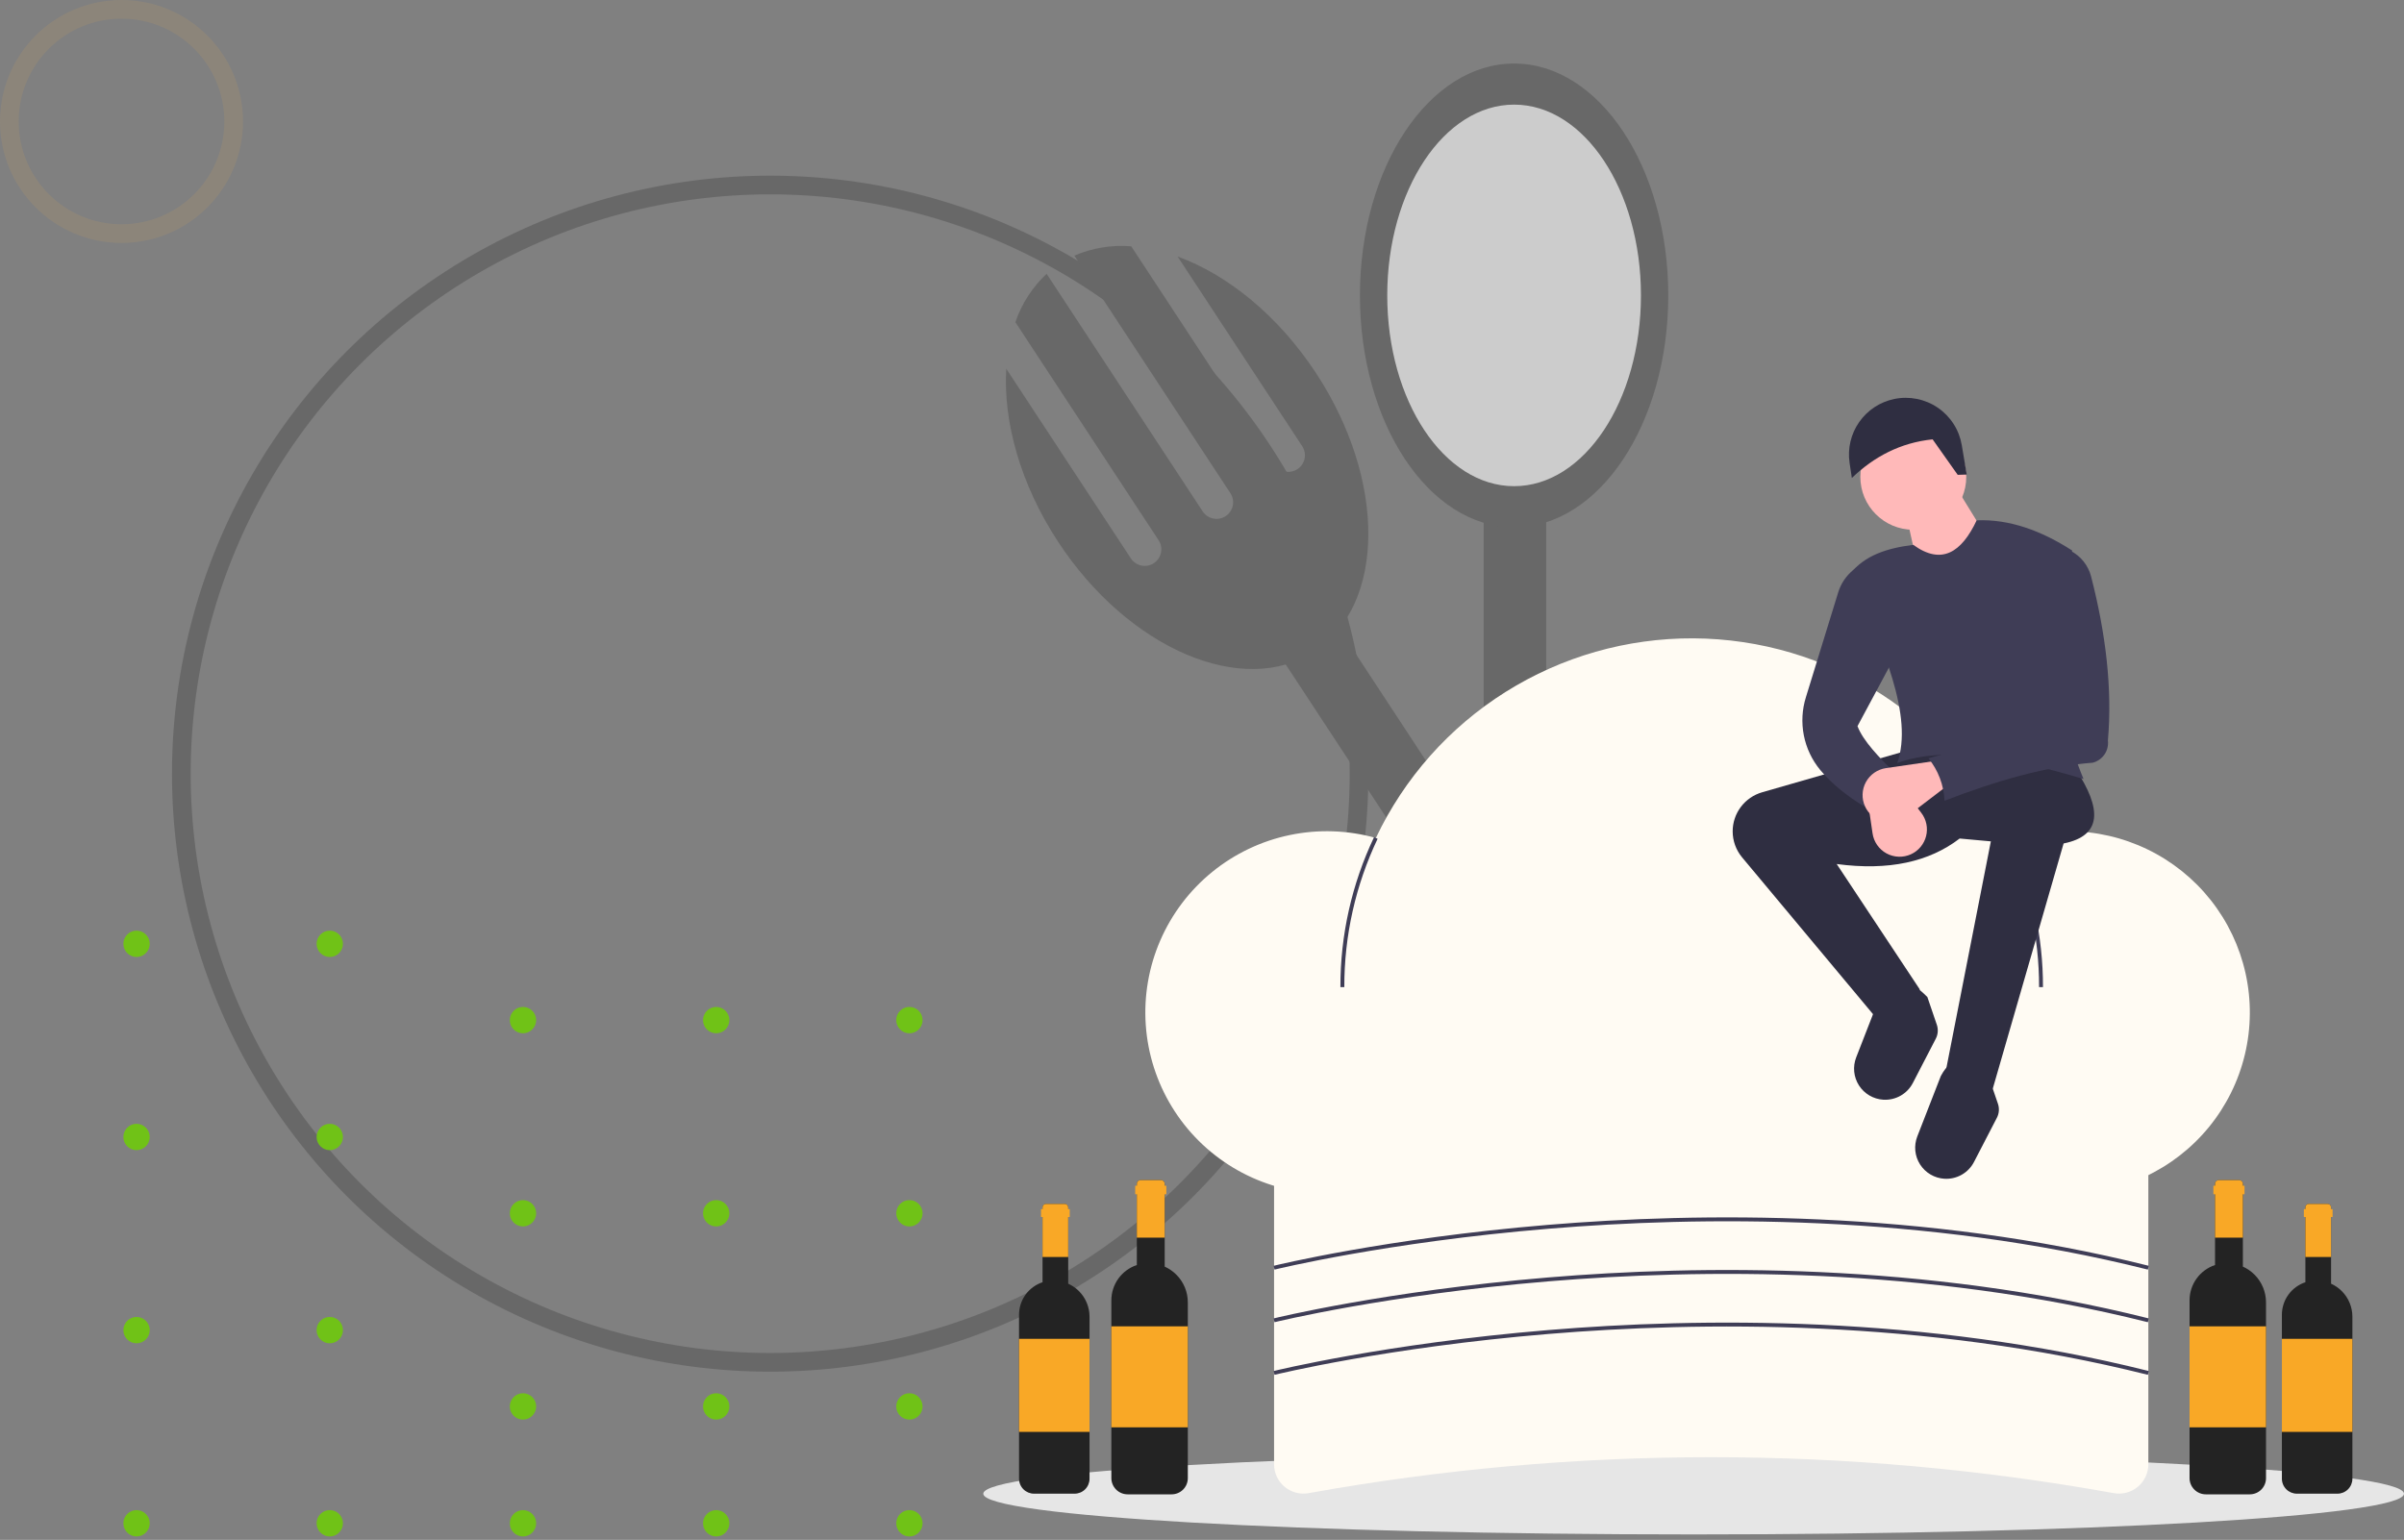 <svg xmlns="http://www.w3.org/2000/svg" width="643" height="412" fill="none" viewBox="0 0 643 412">
    <rect x="0" y="0" width="643" height="412" fill="#808080" stroke="none"/>
    <circle cx="32.5" cy="32.5" r="30" stroke="#FFBA49" stroke-opacity=".1" stroke-width="5"/>
    <circle cx="206" cy="207" r="157.5" stroke="#686868" stroke-width="5"/>
    <circle cx="243.24" cy="407.562" r="3.524" fill="#70C217" transform="rotate(-180 243.24 407.562)"/>
    <circle cx="191.561" cy="407.562" r="3.524" fill="#70C217" transform="rotate(-180 191.561 407.562)"/>
    <circle cx="139.882" cy="407.562" r="3.524" fill="#70C217" transform="rotate(-180 139.882 407.562)"/>
    <circle cx="88.203" cy="407.562" r="3.524" fill="#70C217" transform="rotate(-180 88.203 407.562)"/>
    <circle cx="36.523" cy="407.562" r="3.524" fill="#70C217" transform="rotate(-180 36.523 407.562)"/>
    <circle cx="243.24" cy="376.297" r="3.524" fill="#70C217" transform="rotate(-180 243.24 376.297)"/>
    <circle cx="191.561" cy="376.297" r="3.524" fill="#70C217" transform="rotate(-180 191.561 376.297)"/>
    <circle cx="139.882" cy="376.297" r="3.524" fill="#70C217" transform="rotate(-180 139.882 376.297)"/>
    <circle cx="88.203" cy="355.883" r="3.524" fill="#70C217" transform="rotate(-180 88.203 355.883)"/>
    <circle cx="36.523" cy="355.883" r="3.524" fill="#70C217" transform="rotate(-180 36.523 355.883)"/>
    <circle cx="243.24" cy="324.617" r="3.524" fill="#70C217" transform="rotate(-180 243.24 324.617)"/>
    <circle cx="191.561" cy="324.617" r="3.524" fill="#70C217" transform="rotate(-180 191.561 324.617)"/>
    <circle cx="139.882" cy="324.617" r="3.524" fill="#70C217" transform="rotate(-180 139.882 324.617)"/>
    <circle cx="88.203" cy="304.203" r="3.524" fill="#70C217" transform="rotate(-180 88.203 304.203)"/>
    <circle cx="36.523" cy="304.203" r="3.524" fill="#70C217" transform="rotate(-180 36.523 304.203)"/>
    <circle cx="243.24" cy="272.937" r="3.524" fill="#70C217" transform="rotate(-180 243.24 272.937)"/>
    <circle cx="191.561" cy="272.937" r="3.524" fill="#70C217" transform="rotate(-180 191.561 272.937)"/>
    <circle cx="139.882" cy="272.937" r="3.524" fill="#70C217" transform="rotate(-180 139.882 272.937)"/>
    <circle cx="88.203" cy="252.523" r="3.524" fill="#70C217" transform="rotate(-180 88.203 252.523)"/>
    <circle cx="36.523" cy="252.523" r="3.524" fill="#70C217" transform="rotate(-180 36.523 252.523)"/>
    <path fill="#E6E6E6" d="M453 410.544c104.934 0 190-4.875 190-10.888 0-6.014-85.066-10.888-190-10.888s-190 4.874-190 10.888c0 6.013 85.066 10.888 190 10.888z"/>
    <path fill="#686868" d="M349.271 154.6l-14.404 9.435L477.084 380.6l14.403-9.435L349.271 154.6z"/>
    <path fill="#686868" d="M314.98 68.637l33.325 50.747c.646.983.874 2.182.634 3.332-.239 1.151-.927 2.16-1.91 2.804-.984.645-2.184.872-3.337.633-1.152-.239-2.161-.925-2.807-1.908l-38.311-58.34c-5.201-.434-10.428.423-15.216 2.495l41.742 63.565c.645.982.873 2.181.633 3.331-.239 1.15-.926 2.159-1.91 2.803-.984.645-2.184.872-3.336.634-1.151-.239-2.161-.925-2.807-1.908l-41.742-63.564c-3.81 3.56-6.68 8.007-8.354 12.944l38.312 58.34c.644.983.872 2.181.633 3.331-.24 1.151-.927 2.159-1.911 2.803-.984.645-2.183.873-3.335.634-1.152-.239-2.162-.925-2.808-1.908L269.15 98.658c-.856 14.15 3.763 30.921 13.886 46.336 18.815 28.65 49.505 41.763 68.548 29.289 19.044-12.475 19.23-45.813.415-74.463-10.123-15.416-23.684-26.33-37.019-31.183z"/>
    <path fill="#232323" d="M288.58 345.441c-.828-.827-1.799-1.498-2.866-1.98v-20.442c0-.119-.023-.236-.069-.346-.045-.11-.112-.209-.196-.293-.084-.084-.183-.151-.293-.196-.11-.045-.227-.069-.346-.069h-5.06c-.119 0-.237.024-.346.069-.11.045-.21.112-.293.196-.084.084-.151.183-.196.293-.046.11-.069.227-.069.346v20.05c-1.829.607-3.421 1.774-4.55 3.337-1.128 1.562-1.736 3.44-1.736 5.368v43.851c0 1.065.423 2.087 1.177 2.841.753.754 1.775 1.177 2.841 1.177h10.84c1.061 0 2.078-.422 2.828-1.172s1.172-1.767 1.172-2.828V352.29c.001-1.272-.249-2.532-.736-3.707-.487-1.176-1.201-2.244-2.102-3.142z"/>
    <path fill="#F9A826" d="M291.418 358.203H272.56v24.911h18.858v-24.911zM286.121 323.512h-.407v-.493c0-.119-.024-.236-.069-.346-.045-.11-.112-.209-.196-.293-.084-.084-.183-.151-.293-.196-.11-.045-.227-.069-.346-.069h-5.06c-.119 0-.237.024-.346.069-.11.045-.21.112-.294.196-.083.084-.15.183-.195.293-.046.11-.069.227-.069.346v.493h-.408v2.095h.408v10.71h6.868v-10.71h.407v-2.095z"/>
    <path fill="#232323" d="M626.358 345.441c-.829-.827-1.799-1.498-2.866-1.98v-20.442c0-.119-.024-.236-.069-.346-.046-.11-.112-.209-.196-.293-.084-.084-.184-.151-.293-.196-.11-.045-.227-.069-.346-.069h-5.061c-.118 0-.236.024-.345.069-.11.045-.21.112-.294.196-.084.084-.15.183-.196.293-.045.11-.068.227-.068.346v20.05c-1.83.607-3.422 1.774-4.55 3.337-1.128 1.562-1.736 3.44-1.736 5.368v43.851c0 1.065.423 2.087 1.177 2.841.753.754 1.775 1.177 2.841 1.177h10.84c1.061 0 2.078-.422 2.828-1.172s1.172-1.767 1.172-2.828V352.29c.001-1.272-.249-2.532-.736-3.707-.487-1.176-1.201-2.244-2.102-3.142z"/>
    <path fill="#F9A826" d="M629.196 358.203h-18.858v24.911h18.858v-24.911zM623.899 323.512h-.407v-.493c0-.119-.024-.236-.069-.346-.046-.11-.112-.209-.196-.293-.084-.084-.184-.151-.293-.196-.11-.045-.227-.069-.346-.069h-5.061c-.118 0-.236.024-.346.069-.109.045-.209.112-.293.196-.084.084-.15.183-.196.293-.045.11-.068.227-.068.346v.493h-.408v2.095h.408v10.71h6.868v-10.71h.407v-2.095z"/>
    <path fill="#232323" d="M314.629 341.037c-.898-.897-1.951-1.625-3.108-2.148V316.72c0-.128-.025-.256-.074-.375-.05-.119-.122-.227-.213-.318s-.199-.163-.318-.212c-.119-.049-.246-.075-.375-.075h-5.488c-.129 0-.256.026-.375.075s-.227.121-.318.212-.163.199-.213.318c-.049.119-.074.247-.074.375v21.744c-1.984.658-3.71 1.924-4.934 3.619-1.224 1.694-1.883 3.731-1.883 5.821v47.556c0 1.156.459 2.264 1.276 3.082.817.817 1.926 1.276 3.082 1.276h11.755c1.151 0 2.254-.457 3.068-1.27.813-.814 1.27-1.917 1.27-3.068v-47.015c.002-1.38-.269-2.746-.797-4.021-.529-1.275-1.304-2.433-2.281-3.407z"/>
    <path fill="#F9A826" d="M317.707 354.875h-20.451v27.016h20.451v-27.016zM311.963 317.255h-.442v-.535c0-.128-.025-.256-.074-.375-.05-.119-.122-.227-.213-.318s-.199-.163-.318-.212c-.119-.049-.246-.075-.375-.075h-5.488c-.129 0-.256.026-.375.075s-.227.121-.318.212-.163.199-.213.318c-.049.119-.074.247-.074.375v.535h-.442v2.273h.442v11.614h7.448v-11.614h.442v-2.273z"/>
    <path fill="#232323" d="M603.015 341.037c-.898-.897-1.951-1.625-3.108-2.148V316.72c0-.128-.025-.256-.075-.375-.049-.119-.121-.227-.212-.318s-.199-.163-.318-.212c-.119-.049-.246-.075-.375-.075h-5.488c-.129 0-.256.026-.375.075s-.227.121-.318.212-.164.199-.213.318c-.049.119-.074.247-.074.375v21.744c-1.984.658-3.711 1.924-4.934 3.619-1.224 1.694-1.883 3.731-1.884 5.821v47.556c0 1.156.46 2.264 1.277 3.082.817.817 1.926 1.276 3.081 1.276h11.756c1.151 0 2.254-.457 3.067-1.27.814-.814 1.271-1.917 1.271-3.068v-47.015c.002-1.38-.27-2.746-.798-4.021s-1.303-2.433-2.28-3.407z"/>
    <path fill="#F9A826" d="M606.093 354.875h-20.452v27.016h20.452v-27.016zM600.349 317.255h-.442v-.535c0-.128-.025-.256-.075-.375-.049-.119-.121-.227-.212-.318s-.199-.163-.318-.212c-.119-.049-.246-.075-.375-.075h-5.488c-.129 0-.256.026-.375.075s-.227.121-.318.212-.164.199-.213.318c-.049.119-.074.247-.074.375v.535h-.442v2.273h.442v11.614h7.448v-11.614h.442v-2.273z"/>
    <path fill="#686868" d="M413.566 122.955h-16.73v265.283h16.73V122.955z"/>
    <path fill="#686868" d="M404.978 141.076c22.774 0 41.236-27.775 41.236-62.038S427.752 17 404.978 17c-22.774 0-41.236 27.775-41.236 62.038s18.462 62.038 41.236 62.038z"/>
    <path fill="#CCC" d="M404.978 130.08c18.738 0 33.929-22.853 33.929-51.044 0-28.19-15.191-51.044-33.929-51.044s-33.929 22.853-33.929 51.044c0 28.191 15.191 51.044 33.929 51.044z"/>
    <path fill="#FFFBF3" d="M565.365 399.496c-71.204-12.819-144.13-12.819-215.335 0-1.131.205-2.293.159-3.404-.134-1.112-.293-2.145-.826-3.028-1.561-.883-.736-1.593-1.656-2.081-2.695-.488-1.04-.741-2.174-.742-3.322v-97.436h233.846v97.436c-.001 1.148-.255 2.282-.743 3.322-.488 1.039-1.198 1.959-2.081 2.695-.882.735-1.916 1.268-3.027 1.561-1.112.293-2.274.339-3.405.134z"/>
    <path fill="#FFFBF3" d="M553.22 222.402c-5.4-.004-10.762.892-15.866 2.652-7.444-16.126-19.339-29.797-34.289-39.408-14.951-9.611-32.335-14.764-50.115-14.854-17.779-.09-35.215 4.888-50.262 14.347-15.047 9.46-27.08 23.01-34.687 39.061-7.49-2.099-15.376-2.369-22.992-.788-7.617 1.582-14.742 4.968-20.774 9.874-6.033 4.907-10.796 11.189-13.89 18.318-3.093 7.13-4.426 14.897-3.885 22.648.54 7.751 2.938 15.259 6.991 21.891 4.053 6.632 9.642 12.195 16.297 16.218 6.656 4.024 14.181 6.392 21.944 6.903 7.763.512 15.535-.847 22.662-3.962 8.566 13.036 20.266 23.722 34.031 31.08 13.765 7.358 29.156 11.154 44.768 11.042 15.613-.112 30.948-4.129 44.605-11.684 13.658-7.556 25.203-18.408 33.58-31.567 6.545 3.3 13.753 5.077 21.083 5.197 7.331.12 14.593-1.42 21.243-4.504 6.649-3.084 12.513-7.632 17.151-13.303 4.638-5.671 7.93-12.318 9.628-19.441 1.699-7.123 1.76-14.538.179-21.688-1.581-7.15-4.763-13.85-9.307-19.596-4.544-5.746-10.332-10.39-16.93-13.583-6.598-3.193-13.834-4.852-21.165-4.853z"/>
    <path fill="#3F3D56" d="M359.566 264.109h-1.044c-.036-13.881 3.04-27.595 9.003-40.134l.943.446c-5.896 12.4-8.938 25.961-8.902 39.688zM546.434 264.108h-1.044c.032-13.41-2.87-26.666-8.505-38.839l.948-.437c5.698 12.31 8.634 25.715 8.601 39.276zM340.901 339.688l-.252-1.012c.294-.073 29.963-7.351 73.442-10.962 40.13-3.333 100.578-4.137 160.657 10.962l-.255 1.011c-59.931-15.061-120.247-14.26-160.293-10.935-43.402 3.602-73.005 10.863-73.299 10.936z"/>
    <path fill="#3F3D56" d="M340.901 353.764l-.252-1.012c.294-.073 29.963-7.351 73.442-10.962 40.13-3.333 100.578-4.136 160.657 10.962l-.255 1.011c-59.931-15.061-120.247-14.259-160.293-10.935-43.402 3.603-73.005 10.863-73.299 10.936z"/>
    <path fill="#3F3D56" d="M340.901 367.84l-.252-1.012c.294-.073 29.963-7.351 73.442-10.962 40.13-3.332 100.578-4.136 160.657 10.962l-.255 1.011c-59.931-15.06-120.247-14.259-160.293-10.935-43.402 3.603-73.005 10.863-73.299 10.936z"/>
    <path fill="#2F2E41" d="M533.002 291.3l-12.648-4.295 12.142-61.896-8.347-.758c-8.14 6.237-18.979 8.683-32.884 6.821l22.259 33.601-11.35 8.002-36.209-43.377c-1.632-1.955-2.525-4.42-2.525-6.966 0-2.36.768-4.655 2.189-6.541 1.421-1.886 3.417-3.258 5.687-3.912l38.667-11.124 45.279 5.053c6.845 10.424 7.113 17.673-3.308 19.764L533.002 291.3z"/>
    <path fill="#2F2E41" d="M520.057 315.378c-1.308-.082-2.577-.472-3.705-1.136-1.129-.665-2.084-1.586-2.789-2.689-.706-1.103-1.14-2.356-1.27-3.658-.129-1.302.052-2.616.526-3.835l6.288-16.149c3.194-6.042 7.577-5.286 12.753 0l2.53 7.411c.208.61.291 1.256.243 1.899-.048.643-.226 1.27-.522 1.842l-6.129 11.834c-.743 1.435-1.888 2.623-3.295 3.418-1.408.796-3.016 1.165-4.63 1.063zM503.711 294.232c-1.307-.083-2.576-.472-3.705-1.137-1.128-.665-2.084-1.586-2.789-2.688-.705-1.103-1.14-2.356-1.269-3.658s.051-2.616.526-3.836l6.288-16.148c3.193-6.043 7.577-5.286 12.753 0l2.529 7.411c.209.61.291 1.256.243 1.899-.048.643-.225 1.269-.522 1.842l-6.129 11.834c-.742 1.435-1.887 2.622-3.295 3.418-1.407.795-3.016 1.165-4.63 1.063z"/>
    <path fill="#FFB9B9" d="M511.754 141.737c7.823 0 14.165-6.334 14.165-14.148 0-7.813-6.342-14.148-14.165-14.148-7.824 0-14.166 6.335-14.166 14.148 0 7.814 6.342 14.148 14.166 14.148z"/>
    <path fill="#FFB9B9" d="M533.761 147.547l-19.478 10.105-4.047-18.19 13.406-8.337 10.119 16.422z"/>
    <path fill="#3F3D56" d="M557.286 208.436c-19.436-5.863-37.07-8.901-49.832-4.295 4.399-12.36-3.721-31.234-12.648-50.528 3.852-5.029 9.994-6.977 16.948-7.832 7.609 5.518 12.914 1.977 16.948-6.568 8.797-.353 17.275 2.758 25.548 8.084-6.467 20.69-5.303 41.063 3.036 61.139z"/>
    <path fill="#3F3D56" d="M507.201 207.169c-3.069 1.806-5.902 4.85-8.601 8.589-4.561-2.788-8.575-5.963-11.737-9.74-2.213-2.677-3.723-5.864-4.391-9.271-.668-3.408-.474-6.928.565-10.241l8.644-28.059c.718-2.331 2.113-4.396 4.007-5.933l1.141-.926 11.383 21.474-11.383 21.222c1.444 3.865 5.698 8.33 10.372 12.885z"/>
    <path fill="#FFB9B9" d="M511.119 228.567c-1.032.469-2.16.693-3.293.653-1.134-.041-2.242-.344-3.238-.886s-1.852-1.308-2.5-2.238c-.648-.929-1.071-1.997-1.235-3.117l-1.881-12.864 6.576-3.537 8.347 10.913c.667.872 1.129 1.883 1.351 2.957.221 1.074.198 2.185-.069 3.249-.266 1.064-.77 2.054-1.472 2.897-.703.843-1.587 1.518-2.586 1.973z"/>
    <path fill="#2F2E41" d="M526.046 126.97l-2.419.072-6.709-9.492c-8.597.888-15.641 4.618-21.602 10.332l-.605-4.024c-.576-3.838.342-7.751 2.566-10.933 2.223-3.183 5.584-5.393 9.389-6.177 1.999-.412 4.061-.417 6.062-.015 2 .402 3.9 1.202 5.584 2.353 1.684 1.151 3.119 2.63 4.219 4.347 1.099 1.717 1.841 3.638 2.181 5.648l1.334 7.889z"/>
    <path fill="#FFB9B9" d="M498.844 215.767c-.47-1.031-.694-2.157-.654-3.289.041-1.132.344-2.239.887-3.234.543-.995 1.31-1.849 2.241-2.497.93-.647 1.999-1.07 3.121-1.233l12.88-1.879 3.541 6.568-10.927 8.337c-.872.666-1.884 1.127-2.96 1.348-1.075.222-2.187.199-3.253-.068-1.065-.266-2.057-.769-2.901-1.471-.844-.702-1.519-1.584-1.975-2.582z"/>
    <path fill="#3F3D56" d="M559.74 204.064c-12.254.951-25.633 4.767-39.639 10.18-.174-4.152-1.681-8.138-4.3-11.368 12.721-3.347 24.264-7.274 31.366-13.39l-4.3-32.338 9.36-10.611 1.614.841c1.341.696 2.52 1.666 3.461 2.846.942 1.181 1.624 2.545 2.004 4.006 3.951 15.353 5.707 30.063 4.5 43.905.156 1.313-.171 2.637-.918 3.728-.748 1.09-1.867 1.872-3.148 2.201z"/>
</svg>
